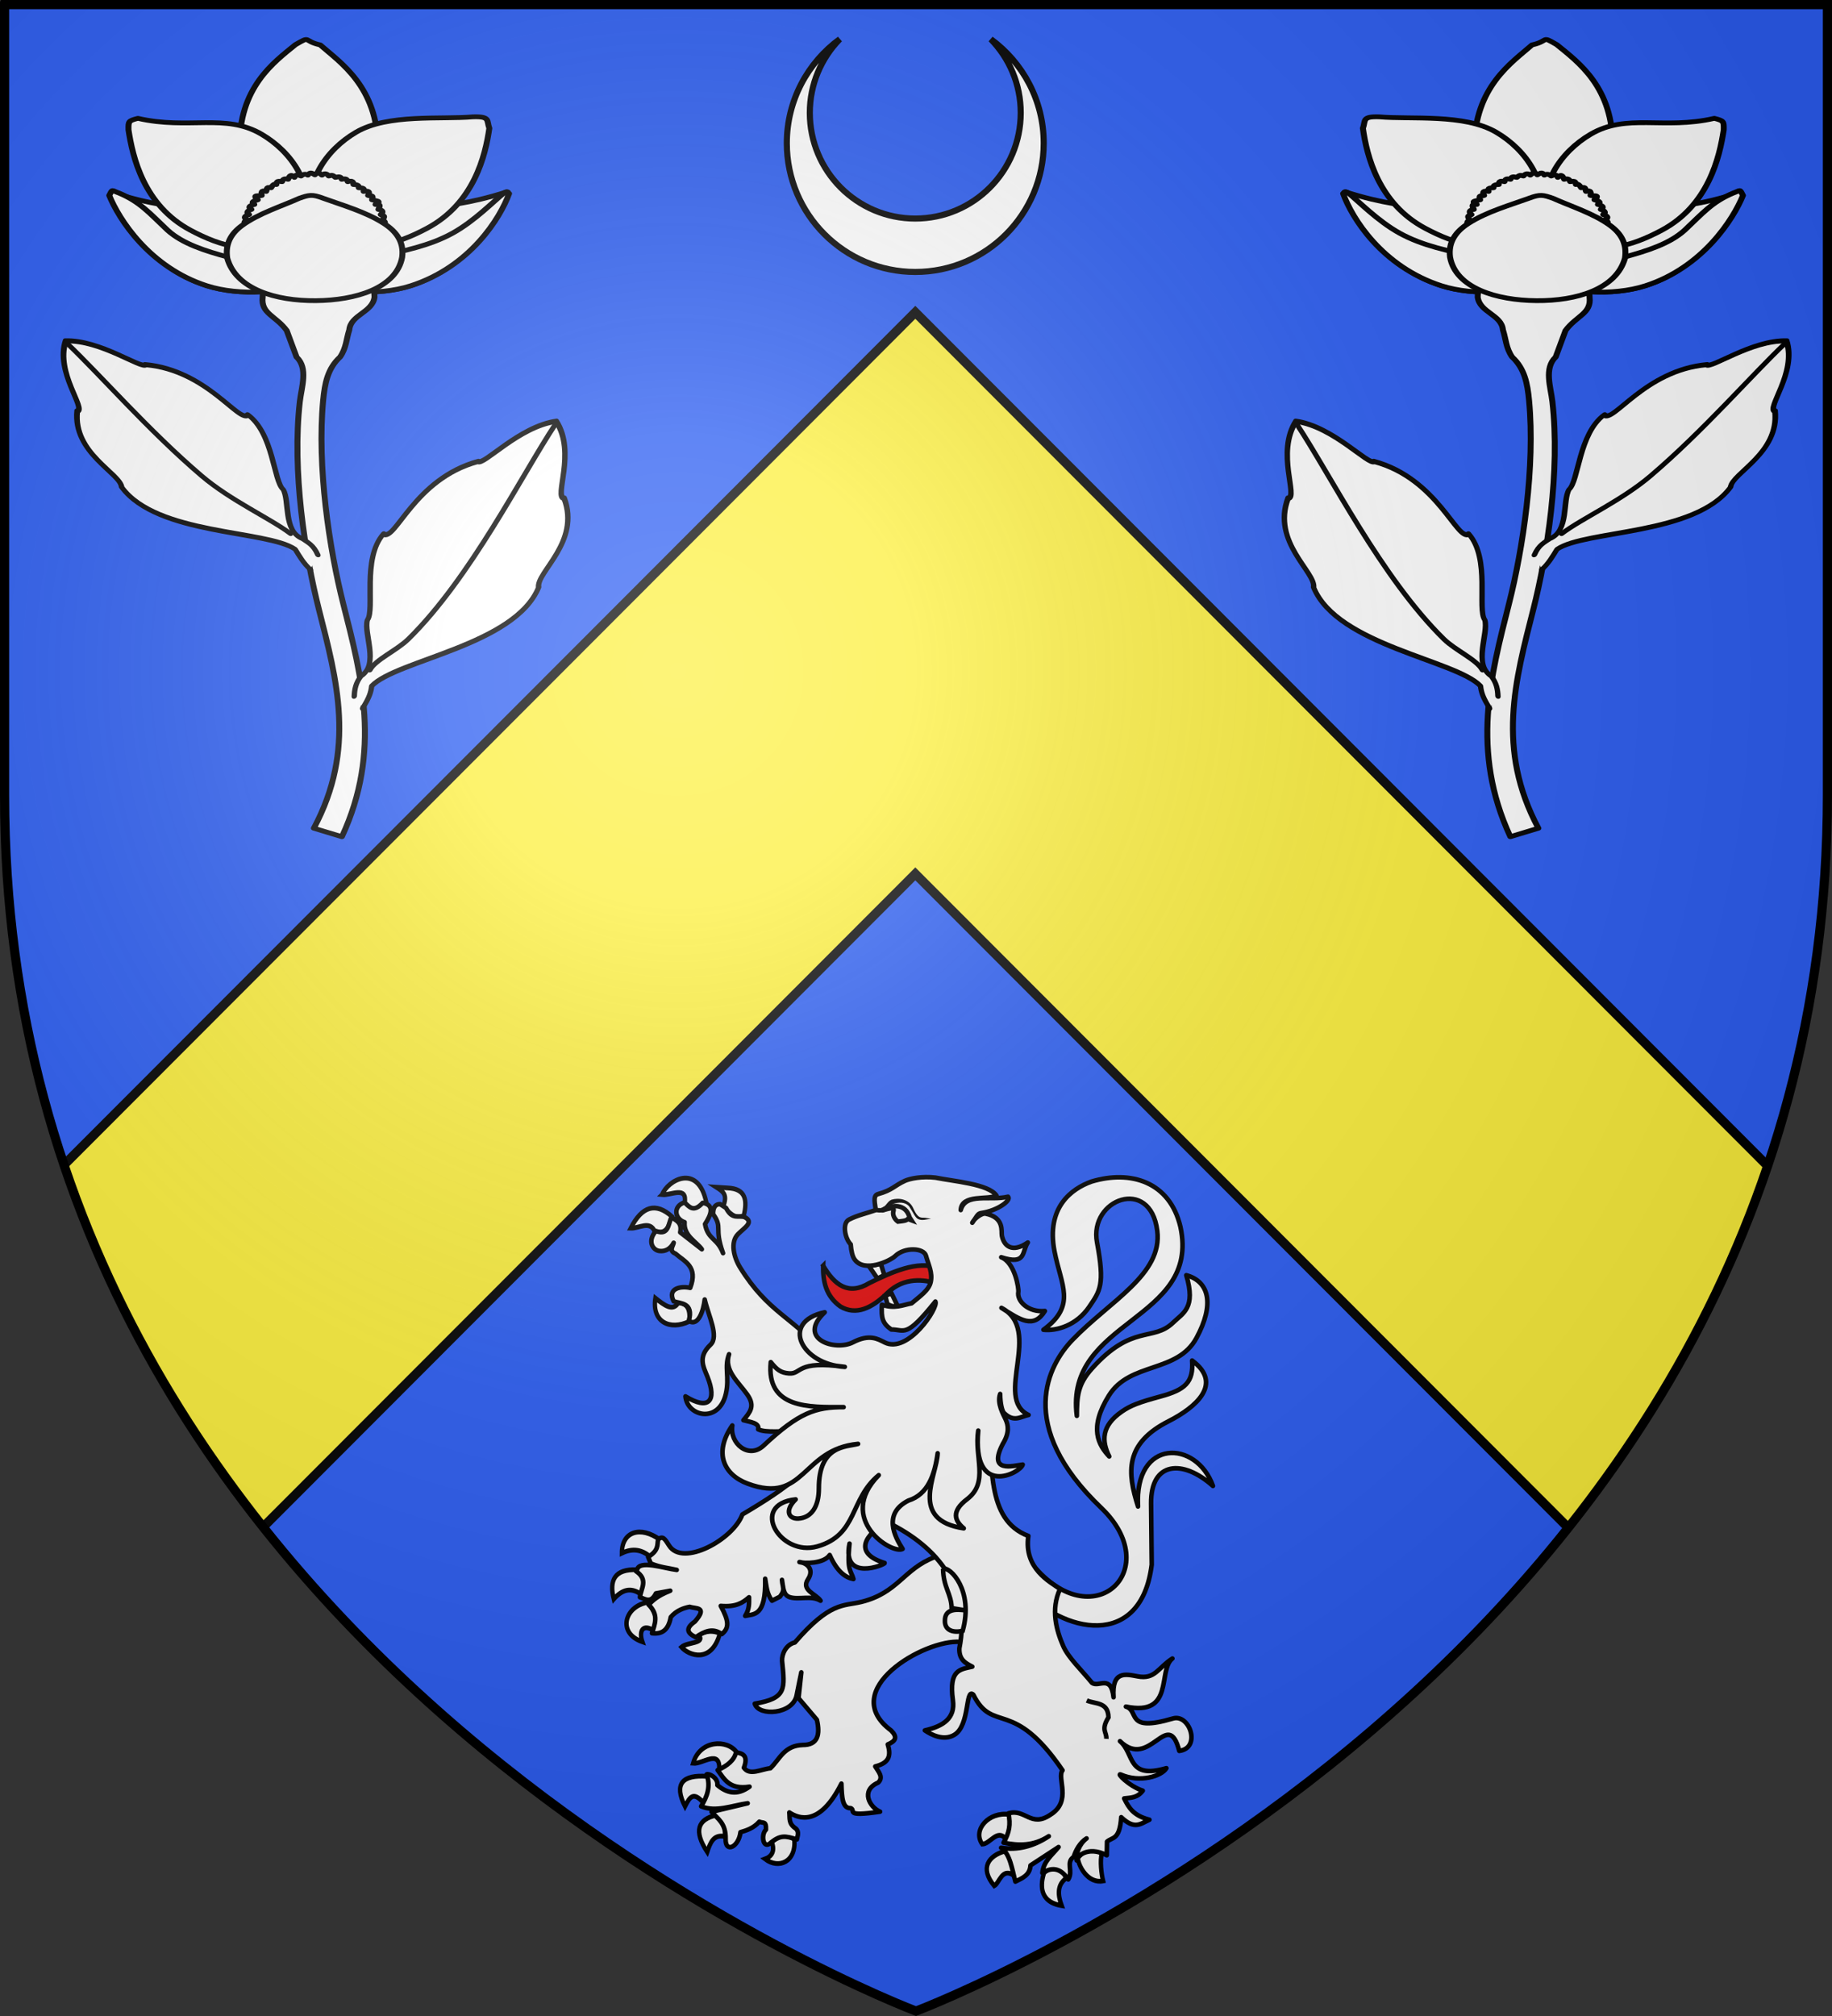 <?xml version="1.0" encoding="UTF-8" standalone="no"?>
<svg
   xmlns:dc="http://purl.org/dc/elements/1.1/"
   xmlns:cc="http://creativecommons.org/ns#"
   xmlns:rdf="http://www.w3.org/1999/02/22-rdf-syntax-ns#"
   xmlns:svg="http://www.w3.org/2000/svg"
   xmlns="http://www.w3.org/2000/svg"
   xmlns:xlink="http://www.w3.org/1999/xlink"
   id="svg2"
   version="1.0"
   width="600"
   height="660">
  <rect width="100%" height="100%" fill="#333333" stroke="none"/>
  <desc
     id="desc4">Flag of Canton of Valais (Wallis)</desc>
  <defs
     id="defs6">
    <linearGradient
       id="linearGradient2893">
      <stop
         id="stop2895"
         offset="0"
         style="stop-color:white;stop-opacity:0.314;" />
      <stop
         style="stop-color:white;stop-opacity:0.251;"
         offset="0.19"
         id="stop2897" />
      <stop
         id="stop2901"
         offset="0.6"
         style="stop-color:#6b6b6b;stop-opacity:0.125;" />
      <stop
         id="stop2899"
         offset="1"
         style="stop-color:black;stop-opacity:0.125;" />
    </linearGradient>
    <radialGradient
       r="300"
       fy="226.331"
       fx="221.445"
       cy="226.331"
       cx="221.445"
       gradientTransform="matrix(1.353,0,0,1.349,-77.629,-85.747)"
       gradientUnits="userSpaceOnUse"
       id="radialGradient3163"
       xlink:href="#linearGradient2893" />
    <g
       id="b">
      <path
         id="a"
         d="M0 0v1h.5L0 0z"
         transform="rotate(18 3.157 -.5)" />
      <use
         width="810"
         height="540"
         transform="scale(-1 1)"
         xlink:href="#a"
         id="use13" />
    </g>
    <g
       id="f">
      <path
         id="e"
         d="M0 0v1h.5L0 0z"
         transform="rotate(18 3.157 -.5)" />
      <use
         width="810"
         height="540"
         transform="scale(-1 1)"
         xlink:href="#e"
         id="use23" />
    </g>
    <clipPath
       id="clipPath2558"
       clipPathUnits="userSpaceOnUse">
      <path
         d="m 1520.575,271.165 c 0,0 -298.754,-112.395 -298.754,-398.038 0,-285.642 0,-258.724 0,-258.724 h 597.509 v 258.724 c 0,285.642 -298.754,398.038 -298.754,398.038 z"
         style="opacity:1;fill:none;fill-opacity:1;fill-rule:evenodd;stroke:#000000;stroke-width:3.001;stroke-linecap:butt;stroke-linejoin:miter;stroke-miterlimit:4;stroke-dasharray:none;stroke-opacity:1"
         id="path2560" />
    </clipPath>
  </defs>
  <g
     style="display:inline"
     id="layer3">
    <path
       d="m 300,658.5 c 0,0 298.5,-112.32 298.5,-397.772 0,-285.452 0,-258.552 0,-258.552 H 1.5 V 260.728 C 1.5,546.18 300,658.5 300,658.5 Z"
       style="fill:#2b5df2;fill-opacity:1;fill-rule:evenodd;stroke:none;stroke-width:1px;stroke-linecap:butt;stroke-linejoin:miter;stroke-opacity:1"
       id="path2855" />
    <g
       style="fill:#ffffff;stroke:#000000;stroke-width:3.325;stroke-miterlimit:4;stroke-dasharray:none;stroke-opacity:1"
       transform="matrix(0.601,0,0,0.602,178.809,-109.973)"
       id="g4019">
      <g
         transform="translate(-1.862,13.445)"
         id="g4023"
         style="display:inline;fill:#ffffff;stroke:#000000;stroke-width:3.325;stroke-miterlimit:4;stroke-dasharray:none;stroke-opacity:1">
        <g
           style="fill:#ffffff;stroke:#000000;stroke-width:3.325;stroke-miterlimit:4;stroke-dasharray:none;stroke-opacity:1"
           id="g2460"
           transform="translate(3.352)">
          <path
             id="path4372"
             d="m 240.917,190.532 c 17.471,12.732 28.844,33.337 28.844,56.594 0,38.64 -31.36,70 -70,70 -38.64,0 -70,-31.36 -70,-70 0,-23.257 11.373,-43.862 28.844,-56.594 -10.085,10.358 -16.312,24.475 -16.312,40.062 -1e-5,31.73 25.738,57.5 57.469,57.5 31.73,-1e-5 57.469,-25.77 57.469,-57.5 0,-15.587 -6.227,-29.705 -16.312,-40.062 z"
             style="display:inline;fill:#ffffff;fill-opacity:1;stroke:#000000;stroke-width:3.325;stroke-linejoin:miter;stroke-miterlimit:4;stroke-dasharray:none;stroke-dashoffset:0;stroke-opacity:1" />
        </g>
      </g>
    </g>
    <g
       style="fill:#ffffff;fill-opacity:1;stroke:#000000;stroke-width:3.193;stroke-linecap:round;stroke-linejoin:round;stroke-miterlimit:4;stroke-dasharray:none;stroke-opacity:1"
       transform="matrix(0.61,0,0,0.492,19.961,12.202)"
       id="g4321">
      <g
         style="fill:#ffffff;fill-opacity:1;stroke:#000000;stroke-width:3.193;stroke-linecap:round;stroke-linejoin:round;stroke-miterlimit:4;stroke-dasharray:none;stroke-opacity:1"
         id="g4325"
         transform="translate(40.06,51.735)">
        <g
           id="g4749"
           style="fill:#ffffff;fill-opacity:1;stroke:#000000;stroke-width:1.59;stroke-linecap:round;stroke-linejoin:round;stroke-miterlimit:4;stroke-dasharray:none;stroke-opacity:1"
           transform="matrix(2.008,0,0,2.008,41.504,-114.086)">
          <g
             style="fill:#ffffff;fill-opacity:1;stroke:#000000;stroke-width:1.59;stroke-linecap:round;stroke-linejoin:round;stroke-miterlimit:4;stroke-dasharray:none;stroke-opacity:1"
             transform="translate(-5.789,-62.862)"
             id="g3376">
            <path
               id="path2486"
               d="m 28.869,160.683 c -14.617,-6.256 -15.799,-19.201 -15.937,-30.132 -0.254,-20.035 9.226,-28.405 14.947,-34.193 4.359,-3.116 1.822,-1.221 6.61,0.088 5.386,5.869 15.357,13.872 15.455,34.105 0.051,10.382 -0.805,24.795 -15.937,30.132 -1.912,-1.106 -3.689,-1.029 -5.138,0 z"
               style="fill:#ffffff;fill-opacity:1;fill-rule:evenodd;stroke:#000000;stroke-width:1.59;stroke-linecap:round;stroke-linejoin:round;stroke-miterlimit:4;stroke-dasharray:none;stroke-opacity:1" />
          </g>
          <g
             transform="translate(-6.109,-62.862)"
             style="fill:#ffffff;fill-opacity:1;stroke:#000000;stroke-width:1.59;stroke-linecap:round;stroke-linejoin:round;stroke-miterlimit:4;stroke-dasharray:none;stroke-opacity:1"
             id="g3357">
            <g
               style="fill:#ffffff;fill-opacity:1;stroke:#000000;stroke-width:1.59;stroke-linecap:round;stroke-linejoin:round;stroke-miterlimit:4;stroke-dasharray:none;stroke-opacity:1"
               id="g3344"
               transform="translate(0,0.391)">
              <path
                 style="fill:#ffffff;fill-opacity:1;fill-rule:evenodd;stroke:#000000;stroke-width:1.59;stroke-linecap:round;stroke-linejoin:round;stroke-miterlimit:4;stroke-dasharray:none;stroke-opacity:1"
                 d="m 31.771,169.338 c -0.723,-3.944 4.618,-11.84 13.628,-15.918 11.426,-5.172 19.364,-0.821 39.28,-8.65 0.737,0.253 -0.009,0.237 0.242,0.554 -3.831,7.964 -9.945,24.207 -25.898,30.546 -8.721,3.465 -21.414,2.502 -24.965,-1.866 0.04,-2.192 -0.812,-3.774 -2.286,-4.666 z"
                 id="path2482" />
              <path
                 id="path3330"
                 d="m 34.636,174.026 c 6.96,-8.755 23.249,-7.119 35.597,-15.604 5.901,-4.055 10.962,-10.597 13.819,-13.409 1.062,-0.692 0.845,-0.043 1.265,0.299 -2.301,7.961 -10.334,24.215 -26.295,30.556 -8.721,3.465 -21.414,2.502 -24.965,-1.866 0.04,-2.192 2.054,0.915 0.579,0.023 z"
                 style="fill:#ffffff;fill-opacity:1;fill-rule:evenodd;stroke:#000000;stroke-width:1.59;stroke-linecap:round;stroke-linejoin:round;stroke-miterlimit:4;stroke-dasharray:none;stroke-opacity:1" />
            </g>
            <g
               style="fill:#ffffff;fill-opacity:1;stroke:#000000;stroke-width:1.59;stroke-linecap:round;stroke-linejoin:round;stroke-miterlimit:4;stroke-dasharray:none;stroke-opacity:1"
               id="g3349"
               transform="matrix(-1,0,0,1,63.512,0.391)">
              <path
                 id="path3351"
                 d="m 31.771,169.338 c -0.723,-3.944 4.618,-11.84 13.628,-15.918 11.494,-5.203 18.419,-0.391 38.577,-8.377 0.335,-0.133 -0.427,0.181 -0.084,0.041 -3.796,7.141 -7.746,23.982 -24.869,30.785 -8.721,3.465 -21.414,2.502 -24.965,-1.866 0.04,-2.192 -0.812,-3.774 -2.286,-4.666 z"
                 style="fill:#ffffff;fill-opacity:1;fill-rule:evenodd;stroke:#000000;stroke-width:1.59;stroke-linecap:round;stroke-linejoin:round;stroke-miterlimit:4;stroke-dasharray:none;stroke-opacity:1" />
              <path
                 style="fill:#ffffff;fill-opacity:1;fill-rule:evenodd;stroke:#000000;stroke-width:1.59;stroke-linecap:round;stroke-linejoin:round;stroke-miterlimit:4;stroke-dasharray:none;stroke-opacity:1"
                 d="m 34.636,174.026 c 11.014,-7.159 26.853,-7.583 34.876,-16.57 4.811,-5.614 7.313,-9.394 13.013,-12.322 2.033,-0.88 1.623,-1.521 2.581,0.799 -2.498,7.692 -10.668,23.81 -26.083,29.935 -8.721,3.465 -21.414,2.502 -24.965,-1.866 1.603,-3.495 2.054,0.915 0.579,0.023 z"
                 id="path3355" />
            </g>
          </g>
          <g
             style="fill:#ffffff;fill-opacity:1;stroke:#000000;stroke-width:1.59;stroke-linecap:round;stroke-linejoin:round;stroke-miterlimit:4;stroke-dasharray:none;stroke-opacity:1"
             transform="translate(-4.585,-60.862)"
             id="g3380">
            <g
               style="fill:#ffffff;fill-opacity:1;stroke:#000000;stroke-width:1.59;stroke-linecap:round;stroke-linejoin:round;stroke-miterlimit:4;stroke-dasharray:none;stroke-opacity:1"
               id="g3371">
              <g
                 style="fill:#ffffff;fill-opacity:1;stroke:#000000;stroke-width:1.59;stroke-linecap:round;stroke-linejoin:round;stroke-miterlimit:4;stroke-dasharray:none;stroke-opacity:1"
                 transform="matrix(-1,0,0,1,60.464,0.651)"
                 id="g3318">
                <path
                   id="path3320"
                   d="m 31.174,153.257 c -2.62,-13.014 3.662,-24.028 11.685,-29.868 9.69,-7.054 19.486,-1.381 33.067,-5.26 2.511,0.827 2.552,0.944 2.512,3.795 -1.103,8.983 -4.018,25.004 -16.618,33.31 -7.858,5.18 -17.403,9.18 -27.528,2.128 -0.377,-2.156 -1.509,-3.532 -3.118,-4.103 z"
                   style="fill:#ffffff;fill-opacity:1;fill-rule:evenodd;stroke:#000000;stroke-width:1.59;stroke-linecap:round;stroke-linejoin:round;stroke-miterlimit:4;stroke-dasharray:none;stroke-opacity:1" />
              </g>
            </g>
            <g
               style="fill:#ffffff;fill-opacity:1;stroke:#000000;stroke-width:1.59;stroke-linecap:round;stroke-linejoin:round;stroke-miterlimit:4;stroke-dasharray:none;stroke-opacity:1"
               id="g3367">
              <path
                 id="path3264"
                 d="m 31.174,153.257 c -2.62,-13.014 3.662,-24.028 11.685,-29.868 8.514,-6.198 22.658,-4.174 31.308,-5.104 4.677,-0.182 3.561,1.255 4.339,3.775 -1.048,9.094 -4.086,24.868 -16.685,33.174 -7.858,5.18 -17.403,9.18 -27.528,2.128 -0.377,-2.156 -1.509,-3.532 -3.118,-4.103 z"
                 style="fill:#ffffff;fill-opacity:1;fill-rule:evenodd;stroke:#000000;stroke-width:1.59;stroke-linecap:round;stroke-linejoin:round;stroke-miterlimit:4;stroke-dasharray:none;stroke-opacity:1" />
            </g>
          </g>
          <path
             id="path3391"
             d="m 28.25,102.938 c -8.252,0 -14.937,6.377 -14.938,14.25 -0.533,5.471 3.52,6.104 6.437,11.056 l 2.625,8.763 c 3.165,3.714 1.323,9.987 0.883,14.741 -2.13,23.019 1.37,50.697 5.079,68.815 4.817,23.53 9.996,46.308 -1.337,72.594 l 7.5,2.812 c 10.654,-28.403 5.235,-53.371 0.392,-77.031 -3.804,-18.581 -7.062,-45.673 -5.404,-67.508 0.432,-5.695 1.211,-10.635 4.523,-14.422 1.68,-2.996 1.67,-5.992 2.468,-8.989 0.386,-5.089 6.178,-5.727 6.741,-10.831 10e-7,-7.873 -6.717,-14.25 -14.969,-14.25 z"
             style="fill:#ffffff;fill-opacity:1;stroke:#000000;stroke-width:1.59;stroke-linecap:round;stroke-linejoin:round;stroke-miterlimit:4;stroke-dasharray:none;stroke-opacity:1" />
          <path
             id="path3397"
             d="m 45.716,95.397 c 0,10.353 -8.419,11.479 -18.593,11.479 -10.174,0 -18.27,-1.127 -18.27,-11.479 -0.97,-0.526 -0.717,-1.193 0.095,-1.917 -0.282,-0.63 -1.108,-1.251 0.279,-1.862 -0.845,-0.61 -1.113,-1.21 0.454,-1.797 -0.723,-0.587 -0.649,-1.162 0.62,-1.723 -0.742,-0.561 -0.889,-1.108 0.776,-1.639 -1.119,-0.999 0.171,-1.188 0.924,-1.546 -1.725,-1.87 0.428,-1.152 1.061,-1.444 -0.274,-1.632 0.355,-1.659 1.19,-1.332 0.298,-0.523 -0.181,-1.691 1.309,-1.211 0.455,-0.959 0.929,-1.456 1.419,-1.08 0.037,-1.696 1.214,-0.85 1.52,-0.94 0.262,-1.069 0.893,-1.052 1.611,-0.79 0.282,-0.64 0.556,-2.128 1.693,-0.631 0.193,-0.644 0.49,-1.149 1.766,-0.462 0.6,-0.634 1.21,-0.788 1.829,-0.284 0.619,-1.281 1.248,-0.519 1.884,-0.097 0.781,-1.158 1.328,-0.478 1.884,0.097 0.619,-0.656 1.23,-0.629 1.829,0.284 0.533,-0.008 0.676,-0.746 1.766,0.462 0.687,-0.149 1.443,-0.51 1.693,0.631 0.586,-0.009 1.252,-0.638 1.611,0.79 0.855,-0.294 1.55,-0.308 1.52,0.94 0.766,0.061 1.529,0.133 1.419,1.08 0.688,0.103 1.672,-0.149 1.309,1.211 1.369,-0.323 1.763,0.138 1.19,1.332 0.442,0.357 1.619,-0.477 1.061,1.444 0.897,0.351 2.876,0.368 0.924,1.546 1.621,-0.212 1.067,0.788 0.776,1.639 1.178,0.246 1.436,0.804 0.62,1.723 0.318,0.449 1.539,-0.021 0.454,1.797 0.481,0.372 1.102,0.641 0.279,1.862 1.067,0.63 0.805,1.27 0.095,1.917 z"
             style="fill:#ffffff;fill-opacity:1;stroke:#000000;stroke-width:1.59;stroke-linecap:round;stroke-linejoin:round;stroke-miterlimit:4;stroke-dasharray:none;stroke-opacity:1" />
          <path
             id="path2479"
             d="M 3.851,104.283 C 3.226,99.356 4.978,95.993 7.765,93.457 c 4.407,-4.009 10.675,-6.438 15.284,-9.017 2.644,-1.163 3.494,-1.424 6.327,-0.095 4.958,2.243 11.486,4.514 16.4,8.443 3.248,2.596 5.382,6.07 4.839,11.132 -1.502,10.228 -12.437,14.309 -23.091,14.416 -10.823,0.11 -21.372,-3.913 -23.672,-14.054 z"
             style="fill:#ffffff;fill-opacity:1;fill-rule:evenodd;stroke:#000000;stroke-width:1.59;stroke-linecap:round;stroke-linejoin:round;stroke-miterlimit:4;stroke-dasharray:none;stroke-opacity:1" />
          <g
             transform="matrix(0.891,0,0,0.825,-18.297,35.728)"
             id="g4731"
             style="fill:#ffffff;fill-opacity:1;stroke:#000000;stroke-width:1.854;stroke-linecap:round;stroke-linejoin:round;stroke-miterlimit:4;stroke-dasharray:none;stroke-opacity:1">
            <g
               id="g4741"
               style="fill:#ffffff;fill-opacity:1;stroke:#000000;stroke-width:2.251;stroke-linecap:round;stroke-linejoin:round;stroke-miterlimit:4;stroke-dasharray:none;stroke-opacity:1"
               transform="matrix(0.757,0.139,0.048,0.906,97.681,32.278)">
              <path
                 id="path4743"
                 d="m -76.306,205.774 c -2.457,-2.175 -4.034,-5.347 -5.488,-8.112 -10.868,-6.936 -54.934,2.253 -67.728,-17.192 -0.163,-6.136 -18.543,-12.205 -15.63,-31.259 3.768,-1.723 -7.725,-16.044 -2.605,-30.738 13.88,-2.658 29.627,8.116 31.259,5.731 24.539,-1.318 35.938,20.816 39.595,16.151 9.715,6.863 8.383,28.277 11.983,31.259 2.394,4.794 -1.246,18.597 6.252,20.839 2.081,1.377 4.314,2.123 5.731,6.252"
                 style="fill:#ffffff;fill-opacity:1;fill-rule:evenodd;stroke:#000000;stroke-width:2.251;stroke-linecap:round;stroke-linejoin:round;stroke-miterlimit:4;stroke-dasharray:none;stroke-opacity:1" />
              <path
                 style="fill:#ffffff;fill-opacity:1;fill-rule:evenodd;stroke:#000000;stroke-width:2.251;stroke-linecap:round;stroke-linejoin:round;stroke-miterlimit:4;stroke-dasharray:none;stroke-opacity:1"
                 d="m -83.357,190.889 c -7.564,-5.522 -22.869,-11.036 -33.808,-20.339 -19.924,-16.943 -37.996,-39.313 -50.07,-51.036"
                 id="path4747" />
            </g>
            <g
               transform="matrix(-0.776,0.337,0.143,0.977,-23.54,89.36)"
               style="fill:#ffffff;fill-opacity:1;stroke:#000000;stroke-width:2.065;stroke-linecap:round;stroke-linejoin:round;stroke-miterlimit:4;stroke-dasharray:none;stroke-opacity:1"
               id="g4735">
              <path
                 id="path4727"
                 d="m -76.926,205.077 c -3.317,-3.354 -4.186,-5.228 -4.869,-7.415 -10.868,-6.936 -54.934,2.253 -67.728,-17.192 -0.163,-6.136 -18.543,-12.205 -15.63,-31.259 3.768,-1.723 -7.725,-16.044 -2.605,-30.738 13.88,-2.658 29.627,8.116 31.259,5.731 24.539,-1.318 35.938,20.816 39.595,16.151 9.715,6.863 8.383,28.277 11.983,31.259 2.394,4.794 -1.246,18.597 6.252,20.839 2.432,1.931 3.37,4.377 3.93,6.954"
                 style="fill:#ffffff;fill-opacity:1;fill-rule:evenodd;stroke:#000000;stroke-width:2.065;stroke-linecap:round;stroke-linejoin:round;stroke-miterlimit:4;stroke-dasharray:none;stroke-opacity:1" />
              <path
                 id="path4729"
                 d="m -82.36,191.191 c -2.725,-3.259 -11.091,-4.128 -16.116,-7.074 -26.994,-15.825 -52.991,-49.293 -68.759,-64.603"
                 style="fill:#ffffff;fill-opacity:1;fill-rule:evenodd;stroke:#000000;stroke-width:2.065;stroke-linecap:round;stroke-linejoin:round;stroke-miterlimit:4;stroke-dasharray:none;stroke-opacity:1" />
            </g>
          </g>
        </g>
      </g>
    </g>
    <use
       style="fill:#ffffff;fill-opacity:1;stroke:#000000;stroke-opacity:1"
       height="660"
       width="600"
       transform="matrix(-1,0,0,1,606.622,-3.7660724e-7)"
       id="use4378"
       xlink:href="#g4321"
       y="0"
       x="0" />
    <g
       style="fill:#ffffff;stroke:#000000;stroke-width:3.224;stroke-miterlimit:4;stroke-dasharray:none;stroke-opacity:1"
       transform="matrix(0.465,0,0,0.465,-80.305,363.2)"
       id="g1097">
      <g
         transform="translate(515.477,9.205)"
         id="g71"
         style="fill:#ffffff;stroke:#000000;stroke-width:3.224;stroke-miterlimit:4;stroke-dasharray:none;stroke-opacity:1">
        <path
           d="m 386.58,313.783 c 42.369,47.837 90.778,0.128 46.293,-42.429 -60.99,-58.347 -36.898,-100.977 -20.434,-118.147 26.453,-27.586 63.76,-46.112 59.864,-76.989 -4.845,-38.394 -48.126,-22.286 -42.417,8.214 5.618,30.017 2.113,34.093 -5.475,45.314 -8.986,13.288 -23.234,17.198 -32.258,16.19 23.467,-17.259 12.38,-31.161 7.747,-55.329 -5.918,-30.875 11.978,-43.953 26.125,-49.022 27.404,-8.246 55.123,-0.015 62.618,31.95 14.317,66.571 -81.786,64.993 -72.976,133.018 0.062,-13.874 0.639,-22.171 10.613,-33.29 28.451,-31.717 43.076,-18.643 57.228,-32.4 6.92,-6.726 16.159,-10.209 9.241,-33.331 16.164,4.322 19.99,20.553 7.172,44.19 -13.477,24.851 -46.829,16.768 -61.623,40.426 -14.498,23.184 -7.299,35.013 0.178,42.99 -5.366,-10.763 -5.681,-21.557 8.912,-31.622 6.125,-4.224 11.834,-6.438 27.175,-10.608 17.284,-4.698 23.386,-9.861 22.297,-25.313 22.065,16.326 2.684,32.961 -16.565,42.725 -31.087,15.768 -29.147,36.063 -21.539,60.034 -2.722,-48.064 41.119,-47.132 52.761,-14.455 -21.333,-18.998 -43.865,-17.27 -43.56,12.35 l 0.444,43.094 c -7.361,59.843 -62.516,48.917 -91.789,15.836"
           id="path35"
           style="fill:#ffffff;stroke:#000000;stroke-width:3.224;stroke-linejoin:round;stroke-miterlimit:4;stroke-dasharray:none;stroke-opacity:1" />
        <path
           d="m 236.993,100.803 c -0.199,11.144 1.896,21.468 12.259,28.835 10.864,6.299 21.942,1.318 33.091,-9.703 11.784,-11.336 25.96,-9.347 34.911,-6.537 1.474,-5.242 -0.335,-7.372 0.067,-10.882 -13.38,-5.784 -32.862,3.193 -47.693,10.479 -14.848,9.024 -24.58,1.463 -32.635,-12.192 z"
           id="path37"
           style="fill:#e20909;stroke:#000000;stroke-width:3.224;stroke-miterlimit:4;stroke-dasharray:none;stroke-opacity:1" />
        <g
           id="g41"
           style="fill:#ffffff;stroke:#000000;stroke-width:3.224;stroke-miterlimit:4;stroke-dasharray:none;stroke-opacity:1">
          <path
             style="fill:#ffffff;stroke:#000000;stroke-width:3.174;stroke-miterlimit:4;stroke-dasharray:none;stroke-opacity:1"
             d="m 862.664,472.577 c -7.189,-9.211 -27.083,-8.293 -31.832,7.086 6.816,0.679 19.456,-9.608 19.006,3.82 8.305,-0.468 10.708,-4.693 12.826,-10.906 z m -24.211,33.41 c -7.479,-8.031 -10.061,-3.885 -13.504,2.243 -8.187,-14.961 -2.041,-21.174 16.371,-19.903 2.196,4.713 1.024,12.246 -2.866,17.66 z m 9.005,8.097 c -13.091,2.806 -16.482,10.313 -6.395,24.352 2.187,-5.864 4.357,-11.75 12.534,-10.303 1.483,-4.79 -0.707,-9.68 -6.139,-14.049 z m 40.415,17.796 c 2.561,5.973 -0.09,9.656 -4.86,11.239 9.902,6.854 22.754,1.965 21.231,-13.112 -7.109,-4.021 -11.075,-2.607 -16.371,1.873 z"
             transform="matrix(0.971,0,0,1.062,-661.34,-58.239)"
             id="path39" />
        </g>
        <path
           d="m 315.419,306.048 c -21.877,8.405 -25.737,25.267 -51.771,31.539 -12.595,3.034 -21.761,-0.202 -46.594,28.515 -6.256,1.476 -9.233,8.195 -9.004,12.917 1.983,19.86 3.315,26.379 -19.222,30.177 2.746,9.163 27.102,7.553 29.513,-6.056 0.377,-2.127 3.268,-16.022 3.268,-16.022 l -1.973,18.182 12.951,15.239 c 2.355,10.512 0.694,17.756 -9.923,17.714 -13.286,0.431 -16.217,10.079 -22.866,16.418 -6.383,0.543 -14.494,5.494 -18.623,-0.366 3.424,-9.072 -1.399,-10.125 -5.537,-10.867 -1.233,5.499 -6.024,9.471 -12.943,12.529 4.722,6.418 8.308,13.88 22.434,11.665 -8.686,6.403 -16.041,4.501 -22.627,-1.077 0.626,-5.361 -6.34,-8.522 -7.573,-7.564 2.984,8.441 0.406,15.644 -3.883,22.466 10.3,4.324 21.751,-0.578 32.788,-2.16 l -25.454,6.049 c 4.372,4.916 10.142,7.965 9.923,19.01 -0.349,10.403 9.244,5.786 10.466,-4.694 3.849,-1.125 9.169,-2.682 13.262,-7.403 2.617,1.318 4.965,-0.799 4.674,5.617 -3.613,3.456 -2.12,13.416 2.669,9.827 7.298,-6.304 10.979,-5.525 19.087,-2.914 0.418,-2.304 1.895,-5.421 -0.799,-7.726 -5.255,-3.515 -4.025,-6.97 -4.49,-11.284 6.615,4.402 21.469,10.086 36.671,-20.306 0.291,9.614 0.706,17.599 6.524,17.251 4.068,1.593 -5.126,6.299 20.71,2.496 -7.235,-2.961 -14.092,-14.906 -1.356,-20.45 4,-3.798 0.231,-7.596 -2.037,-11.394 8.65,-2.234 11.666,-6.349 8.812,-15.495 5.693,-2.381 6.993,-5.144 2.341,-9.827 -38.153,-28.308 23.166,-64.233 48.703,-62.382 l 21.571,-13.825 -13.806,-47.092 z"
           id="path43"
           style="fill:#ffffff;stroke:#000000;stroke-width:3.224;stroke-linejoin:round;stroke-miterlimit:4;stroke-dasharray:none;stroke-opacity:1" />
        <g
           id="g47"
           style="fill:#ffffff;stroke:#000000;stroke-width:3.224;stroke-miterlimit:4;stroke-dasharray:none;stroke-opacity:1">
          <path
             style="fill:#ffffff;stroke:#000000;stroke-width:3.174;stroke-miterlimit:4;stroke-dasharray:none;stroke-opacity:1"
             d="m 799.626,342.685 c -5.852,-4.625 -12.566,-5.83 -20.463,-2.342 -0.057,-14.538 13.622,-18.222 27.625,-8.898 -1.412,4.639 -3.066,9.057 -7.162,11.239 z m -26.346,28.098 c -3.418,-12.474 0.548,-20.053 16.882,-19.435 2.937,3.871 7.292,6.562 3.069,16.391 -7.789,-5.239 -14.203,-2.924 -19.952,3.044 z m 24.812,2.107 c 4.945,6.322 8.192,12.644 4.349,18.966 -8.001,-5.031 -11.16,0.056 -8.441,7.259 -18.46,-5.811 -12.894,-23.613 4.093,-26.225 z m 36.834,21.776 c 5.494,-3.164 10.533,-2.989 15.347,-1.171 -5.979,20.376 -22.706,14.735 -27.881,9.132 4.344,-3.472 17.501,-2.216 12.534,-7.961 z"
             transform="matrix(0.971,0,0,1.062,-661.34,-58.239)"
             id="path45" />
        </g>
        <g
           id="g51"
           style="fill:#ffffff;stroke:#000000;stroke-width:3.224;stroke-miterlimit:4;stroke-dasharray:none;stroke-opacity:1">
          <path
             style="fill:#ffffff;stroke:#000000;stroke-width:3.174;stroke-miterlimit:4;stroke-dasharray:none;stroke-opacity:1"
             d="m 828.018,186.74 c -13.821,6.043 -27.245,0.561 -24.556,-15.454 6.568,4.735 12.686,9.137 16.626,3.044 5.688,0.234 9.047,3.454 7.929,12.41 z m -25.067,-59.709 c -3.538,-7.427 -11.438,-1.875 -17.394,-2.107 8.263,-14.803 18.254,-17.275 29.928,-7.727 -2.034,6.026 -3.863,12.314 -12.534,9.834 z m 5.372,-24.352 c 6.403,0.636 18.509,-6.186 16.371,5.62 4.844,5.576 10.078,4.721 15.603,-0.937 -6.061,-25.406 -27.664,-14.525 -31.974,-4.683 z m 44.252,7.961 c 3.55,-8.068 -0.098,-10.078 -4.86,-12.878 l 7.93,0.468 c 13.867,0.447 14.36,8.546 12.022,18.264 -7.023,3.064 -10.621,-2.492 -15.092,-5.854 z"
             transform="matrix(0.971,0,0,1.062,-661.34,-58.239)"
             id="path49" />
        </g>
        <g
           id="g55"
           style="fill:#ffffff;stroke:#000000;stroke-width:3.224;stroke-miterlimit:4;stroke-dasharray:none;stroke-opacity:1">
          <path
             style="fill:#ffffff;stroke:#000000;stroke-width:3.174;stroke-miterlimit:4;stroke-dasharray:none;stroke-opacity:1"
             d="m 1060.277,513.615 c 3.647,6.117 0.999,11.122 -2.814,15.922 -6.093,-6.431 -11.189,3.576 -16.882,3.746 -7.365,-9.437 4.844,-21.822 19.696,-19.669 z m 3.325,40.508 c 0.897,-4.801 1.242,-9.466 -6.906,-16.156 -11.329,3.055 -18.268,10.955 -7.418,22.947 3.764,-1.828 5.655,-12.549 14.324,-6.79 z m 21.742,-1.873 c 7.949,-6.469 14.594,-1.902 15.859,3.746 -5.95,4.148 -6.171,10.254 -3.069,18.03 -17.189,-2.61 -15.062,-14.877 -12.79,-21.776 z m 41.95,-13.112 c -1.437,5.246 -0.348,13.895 0.941,18.517 -11.056,1.957 -17.877,-9.844 -18.335,-15.239 4.608,-5.117 8.694,-6.9 17.394,-3.278 z"
             transform="matrix(0.971,0,0,1.062,-661.34,-58.239)"
             id="path53" />
        </g>
        <path
           d="m 139.361,56.27 c -8.187,2.541 -7.158,11.524 0.043,13.929 -0.834,9.593 8.557,13.883 12.142,19.051 L 136.306,77.35 c 1.457,-7.059 -2.955,-8.251 -6.111,-10.691 -2.493,4.689 -1.771,13.276 -10.978,9.747 -6.135,6.782 -2.533,13.407 2.414,14.053 4.283,0.559 7.937,-1.644 10.072,-5.78 -0.543,2.682 -3.451,5.699 1.245,7.631 6.536,5.733 16.17,9.145 10.374,24.14 -6.125,-1.431 -16.369,0.057 -11.619,9.444 4.782,1.746 14.182,0.687 10.676,13.751 6.729,4.473 10.393,-7.658 11.18,-15.008 2.639,11.526 10.247,25.967 4.098,31.819 -9.139,8.696 -5,15.45 -2.15,22.629 6.784,17.088 0.838,23.807 -15.5,13.738 1.275,14.251 23.501,19.231 28.425,-1.622 2.8,-11.859 -1.249,-19.071 2.287,-28.045 -3.827,11.254 6.517,19.442 12.854,28.433 5.898,8.37 1.563,12.658 -2.754,18.02 5.073,1.329 11.495,1.991 10.374,6.422 5.701,2.759 17.696,0.77 23.461,1.792 l 4.576,31.158 c -9.048,8.503 -24.126,18.13 -39.137,26.965 -6.421,17.649 -41.926,37.09 -51.554,21.999 -3.05,-4.782 -4.508,-7.329 -7.814,-4.318 -0.737,3.895 0.608,7.578 -7.017,12.24 l 1.849,4.571 c 6.776,2.878 12.241,3.137 18.296,4.571 -8.832,-1.048 -26.597,-7.294 -27.925,-0.016 l -0.745,0.923 c 9.021,6.11 3.368,12.25 2.754,18.36 3.762,1.111 7.517,4.587 11.279,-2.758 l 10.072,-1.851 c -9.579,3.821 -11.939,6.744 -15.278,9.784 7.5,7.279 4.339,13.678 2.452,20.173 6.606,0.688 11.391,-1.66 13.199,-11.382 3.966,-4.758 9.393,-6.52 13.359,-7.242 4.112,1.51 12.957,-0.353 3.659,10.351 -7.238,5.063 -5.114,8.4 0.604,11.031 6.101,-4.266 12.195,-6.772 18.296,-2.153 5.398,-4.346 5.075,-9.233 -0.726,-19.871 10.732,0.932 15.551,-2.241 19.927,-6.082 -0.009,4.152 0.424,8.173 -2.716,13.109 6.091,-1.403 14.684,0.686 14.081,-26.172 0.936,5.16 0.997,10.321 4.819,15.481 l 5.564,-2.831 c 4.054,-5.193 1.737,-6.633 1.452,-11.827 0.886,4.819 0.662,10.659 5.508,12.178 6.532,2.048 15.051,-1.534 21.653,2.48 -3.105,-4.783 -13.889,-7.383 -8.864,-15.01 4.711,-7.15 -0.847,-11.725 -5.993,-12.2 3.539,1.145 17.238,1.165 21.298,-4.962 5.389,12.07 11.332,15.907 16.721,16.91 -1.514,-5.969 -4.75,-5.157 -2.753,-24.95 -5.577,27.266 25.035,14.926 24.746,13.655 -22.778,-7.048 -13.429,-20.385 1.585,-28.824 36.758,17.739 59.254,47.069 51.04,88.89 -0.338,8.065 4.378,10.475 9.091,12.92 -8.394,2.009 -16.658,1.899 -13.656,23.573 1.765,12.741 -6.726,18.343 -19.73,21.307 4.527,3.084 13.226,7.574 20.683,3.177 11.298,-6.661 7.646,-33.639 13.457,-28.299 13.919,27.815 27.793,1.727 62.82,53.228 -4.242,5.346 6.898,21.67 -8.46,31.204 -13.776,9.482 -17.793,-4.45 -29.613,-0.907 1.571,7.863 0.699,13.376 -3.471,20.664 10.631,2.187 21.246,2.388 31.877,-4.571 -10.441,7.087 -22.271,10.108 -33.612,8.16 6.316,3.891 7.862,15.76 10.072,23.8 4.866,-2.478 10.213,-4.484 10.638,-11.409 l 19.767,-12.92 c -4.488,5.589 -10.617,10.002 -11.393,18.247 7.899,-5.07 13.626,-2.308 18.221,4.533 3.668,-5.716 -1.896,-12.141 3.811,-15.814 1.38,-4.505 4.411,-10.195 9.091,-13.048 -5.376,4.055 -7.633,11.115 -6.917,15.523 -0.621,-2.127 7.225,-10.817 21.149,-3.67 l 0.177,-9.586 c 3.834,-3.331 8.905,-0.958 9.997,-17.189 9.492,9.046 13.515,4.664 19.843,1.776 -11.074,-2.874 -14.436,-8.174 -17.763,-14.998 4.918,-0.577 9.282,-0.391 13.081,-5.453 -9.542,-3.054 -19.271,-13.055 -15.274,-11.283 13.131,5.823 28.619,1.092 31.914,-4.571 -27.992,8.124 -22.201,-10.241 -32.669,-19.002 21.165,20.693 33.645,-24.195 41.76,6.838 15.641,-1.981 7.29,-26.273 -4.414,-22.818 -34.046,10.052 -23.366,-5.417 -33.178,-8.349 34.612,7.094 22.131,-25.658 32.745,-33.862 -10.168,6.484 -12.161,14.914 -24.465,12.556 -8.337,-1.522 -18.299,-4.299 -16.976,14.733 -1.811,-16.45 -10.351,-6.692 -15.203,-10.162 -7.401,-9.058 -16.635,-17.707 -20.206,-25.816 -4.929,-11.196 -8.952,-25.996 -2.289,-40.277 -7.031,-4.966 -25.643,-14.382 -22.322,-37.342 -30.542,-11.435 -24.603,-51.463 -28.352,-84.395 l -117.564,-45.824 c -19.886,-23.782 -37.38,-26.985 -57.076,-58.745 -4.506,-7.267 -7.08,-17.873 -1.503,-23.522 4.587,-4.646 11.515,-8.386 4.747,-11.95 -4.376,-1.578 -8.752,2.22 -13.128,-6.422 l -4.263,-2.758 c -3.19,-0.005 -4.967,2.145 -4.904,7.027 7.025,9.835 0.465,9.224 7.017,27.502 -4.153,-10.958 -10.613,-9.289 -12.689,-20.475 4.099,-6.311 7.147,-13.445 -1.646,-14.96 -6.48,7.088 -9.446,2.823 -12.788,-0.302 z"
           id="path57"
           style="fill:#ffffff;stroke:#000000;stroke-width:3.224;stroke-linejoin:round;stroke-miterlimit:4;stroke-dasharray:none;stroke-opacity:1" />
        <path
           style="fill:#ffffff;stroke:#000000;stroke-width:3.224;stroke-miterlimit:4;stroke-dasharray:none;stroke-opacity:1"
           d="m 321.459,314.198 c 0.146,13.101 5.754,17.376 6.04,27.71 l 10.942,1.787 c -8.983,-1.53 -15.618,-0.733 -15.688,6.854 -0.342,7.172 6.043,8.936 12.511,7.345 7.893,-28.497 -8.911,-45.369 -13.806,-43.695 z"
           id="path59" />
        <path
           d="m 422.629,406.93 c 5.998,2.66 15.074,0.837 15.316,11.881 -5.54,9.075 -1.143,10.19 -1.51,15.121"
           id="path61"
           style="opacity:0.98;fill:#ffffff;stroke:#000000;stroke-width:3.224;stroke-miterlimit:4;stroke-dasharray:none;stroke-opacity:1" />
        <path
           style="fill:#ffffff;stroke:#000000;stroke-width:3.224;stroke-miterlimit:4;stroke-dasharray:none;stroke-opacity:1"
           d="m 289.701,129.712 -4.561,-9.418 -4.443,1.68 1.607,6.003 c 4.157,1.965 3.879,1.167 7.397,1.735 z m -20.443,-28.593 8.356,-1.663 2.456,7.991 -4.837,2.426 z"
           id="path63" />
        <path
           d="m 309.36,93.7 c -1.491,-5.339 -14.823,-6.259 -21.671,0.357 -3.438,3.322 -21.675,12.086 -28.579,2.33 -1.444,-2.041 -2.349,-5.623 -2.726,-10.615 -3.904,-3.774 -6.329,-14.813 -1.121,-17.454 6.177,-3.132 12.458,-4.403 18.687,-6.605 -0.05,-3.777 -2.425,-10.168 1.627,-11.283 10.237,-2.817 11.567,-5.985 18.983,-9.357 3.515,-1.598 12.203,-3.371 21.566,-2.231 12.57,2.579 37.501,4.429 42.913,12.601 -5.942,3.317 -24.603,-1.209 -25.152,10.208 3.417,-12.548 20.698,-6.303 33.329,-9.399 2.524,2.535 -7.402,9.777 -18.448,11.415 -2.989,0.443 -2.771,1.26 -6.752,6.921 1.782,-3.517 7.023,-6.875 9.254,-6.437 13.487,2.649 11.032,12.596 11.587,15.49 1.377,7.175 7.136,12.533 18.28,4.865 -4.368,6.486 -0.881,16.206 -18.736,10.365 9.79,3.827 12.449,22.27 12.069,24.369 -1.188,6.566 7.063,14.609 18.687,13.484 -7.957,12.832 -17.407,6.219 -30.597,-2.2 29.593,15.412 -5.71,63.601 19.105,75.39 -5.634,1.178 -10.26,5.477 -17.332,-1.406 -1.28,-1.246 -2.641,-6.641 -2.679,-13.378 -2.38,6.504 2.235,14.463 3.726,17.627 2.141,4.54 2.876,9.743 -1.852,17.521 -10.812,20.851 7.247,15.376 14.015,14.585 -1.439,5.763 -35.718,24.06 -31.327,-23.942 -2.866,18.895 7.69,36.25 -7.689,48.159 -11.74,8.846 -8.745,15.405 -2.512,20.651 -38.761,-5.771 -18.925,-37.118 -18.373,-52.849 -2.086,15.045 -6.75,28.967 -20.61,33.298 -18.118,9.193 -9.737,25.337 -4.078,34.048 -7.435,4.172 -47.093,-21.065 -16.807,-51.935 -20.675,16.98 -14.608,42.083 -43.329,50.197 -26.172,7.394 -48.12,-29.627 -15.204,-33.135 -8.046,8.015 -4.814,13.88 1.924,13.484 9.105,-0.534 14.439,-8.295 14.416,-21.137 -0.054,-30.708 19.272,-29.177 27.629,-31.425 -39.83,3.752 -37.372,42.983 -77.711,28.009 -17.008,-6.313 -24.154,-21.782 -10.874,-40.979 -1.992,12.728 11.582,23.974 22.077,14.158 24.818,-23.213 36.698,-27.147 56.34,-27.056 -24.598,0.113 -54.623,1.015 -51.316,-31.682 4.438,5.494 7.034,7.467 12.803,7.922 9.229,0.727 4.789,-9.452 39.338,-4.585 -30.511,-1.67 -45.9,-31.647 -14.152,-38.439 -19.938,18.833 7.393,27.616 19.906,21.137 11.552,-5.981 17.407,-2.399 22.314,0.082 16.439,8.314 38.118,-24.522 35.73,-28.772 -21.009,26.204 -21.435,19.658 -31.085,19.667 -6.172,-4.285 -7.162,-8.121 -6.585,-17.431 9.088,3.103 14.705,0.167 20.946,-1.007 5.773,-4.916 12.221,-9.181 13.448,-15.061 1.367,-6.555 -1.52,-11.808 -3.401,-18.542 z"
           id="path65"
           style="fill:#ffffff;stroke:#000000;stroke-width:3.224;stroke-linejoin:round;stroke-miterlimit:4;stroke-dasharray:none;stroke-opacity:1" />
        <path
           style="fill:#ffffff;stroke:#000000;stroke-width:3.224;stroke-miterlimit:4;stroke-dasharray:none;stroke-opacity:1"
           d="m 278.313,61.885 c 6.885,-4.401 16.841,-4.944 19.533,4.909 l 1.329,2.063 -2.488,-0.912 c -1.352,1.296 -3.283,1.335 -5.022,1.605 l -2.028,0.232 c -2.607,-1.847 -3.88,-4.98 -3.137,-7.359 1.286,-4.119 -6.188,-0.604 -8.187,-0.539 z"
           id="path67" />
        <path
           d="m 285.169,54.363 c -3.292,1.365 -3.786,4.964 -7.222,5.843 -1.48,0.176 -2.822,-0.133 -2.822,-0.133 l -0.577,3.12 c 0,0 1.703,0.404 3.702,0.166 4.049,0.042 4.967,-4.28 7.981,-6.042 3.753,-1.23 8.41,-1.547 11.288,1.726 2.882,4.198 4.142,7.732 6.12,8.825 2.883,1.593 6.231,0.241 9.346,-0.107 l -3.086,-0.485 c -3.391,-0.871 -5.577,1.796 -9.447,-6.914 -2.939,-6.613 -10.406,-7.482 -15.284,-6 z"
           id="path69"
           style="fill:#000000;stroke:none;stroke-width:3.224;stroke-miterlimit:4;stroke-dasharray:none;stroke-opacity:1" />
      </g>
    </g>
    <g
       clip-path="url(#clipPath2558)"
       style="fill:#fcef3c;fill-opacity:1;stroke:#000000;stroke-width:3.001;stroke-miterlimit:4;stroke-dasharray:none;stroke-opacity:1"
       transform="matrix(0.999,0,0,1,-1219.28,387.176)"
       id="g2552">
      <g
         id="layer3-6"
         style="display:inline;fill:#fcef3c;fill-opacity:1;stroke:#000000;stroke-width:3.001;stroke-miterlimit:4;stroke-dasharray:none;stroke-opacity:1">
        <g
           style="fill:#fcef3c;fill-opacity:1;stroke:#000000;stroke-width:3.001;stroke-miterlimit:4;stroke-dasharray:none;stroke-opacity:1"
           transform="translate(1220.576,-381.085)"
           id="g18845">
          <path
             id="path16761"
             d="m 580.531,376.715 -188.594,-188.625 -91.938,-91.938 -91.906,91.938 -188.625,188.625 c 14.805,46.089 37.527,85.951 63.938,119.906 L 299.999,279.996 516.593,496.59 c 26.404,-33.951 49.135,-73.794 63.938,-119.875 z"
             style="display:inline;fill:#fcef3c;fill-opacity:1;fill-rule:evenodd;stroke:#000000;stroke-width:3.001;stroke-linecap:butt;stroke-linejoin:miter;stroke-miterlimit:4;stroke-dasharray:none;stroke-opacity:1" />
        </g>
        <g
           style="fill:#fcef3c;fill-opacity:1;stroke:#000000;stroke-width:3.001;stroke-miterlimit:4;stroke-dasharray:none;stroke-opacity:1"
           transform="translate(1400,-5.6023842e-4)"
           id="g12820" />
        <g
           style="fill:#fcef3c;fill-opacity:1;stroke:#000000;stroke-width:3.001;stroke-miterlimit:4;stroke-dasharray:none;stroke-opacity:1"
           transform="translate(579.77,-597.725)"
           id="g3645">
          <g
             style="fill:#fcef3c;fill-opacity:1;stroke:#000000;stroke-width:3.001;stroke-miterlimit:4;stroke-dasharray:none;stroke-opacity:1"
             transform="translate(109.318,303.367)"
             id="g7133" />
        </g>
        <g
           transform="translate(-131.326,9.233)"
           id="g6129"
           style="display:inline;fill:#fcef3c;fill-opacity:1;stroke:#000000;stroke-width:3.001;stroke-miterlimit:4;stroke-dasharray:none;stroke-opacity:1" />
        <g
           id="g20265"
           style="display:inline;fill:#fcef3c;fill-opacity:1;stroke:#000000;stroke-width:3.001;stroke-miterlimit:4;stroke-dasharray:none;stroke-opacity:1"
           transform="translate(700,-2.8023842e-4)" />
        <g
           transform="translate(699.558,29.215)"
           style="display:inline;fill:#fcef3c;fill-opacity:1;stroke:#000000;stroke-width:3.001;stroke-miterlimit:4;stroke-dasharray:none;stroke-opacity:1"
           id="g7807" />
        <g
           transform="translate(699.558,29.215)"
           style="display:inline;fill:#fcef3c;fill-opacity:1;stroke:#000000;stroke-width:3.001;stroke-miterlimit:4;stroke-dasharray:none;stroke-opacity:1"
           id="g7840" />
        <g
           transform="translate(699.558,29.215)"
           style="display:inline;fill:#fcef3c;fill-opacity:1;stroke:#000000;stroke-width:3.001;stroke-miterlimit:4;stroke-dasharray:none;stroke-opacity:1"
           id="layer6" />
        <g
           style="fill:#fcef3c;fill-opacity:1;stroke:#000000;stroke-width:3.001;stroke-miterlimit:4;stroke-dasharray:none;stroke-opacity:1"
           transform="translate(699.558,29.215)"
           id="g7843" />
        <g
           transform="translate(699.558,29.215)"
           style="display:inline;fill:#fcef3c;fill-opacity:1;stroke:#000000;stroke-width:3.001;stroke-miterlimit:4;stroke-dasharray:none;stroke-opacity:1"
           id="g7845" />
      </g>
      <g
         id="layer4-0"
         style="display:inline;fill:#fcef3c;fill-opacity:1;stroke:#000000;stroke-width:3.001;stroke-miterlimit:4;stroke-dasharray:none;stroke-opacity:1" />
    </g>
  </g>
  <g
     style="display:inline"
     id="layer2">
    <path
       id="path2875"
       style="opacity:1;fill:url(#radialGradient3163);fill-opacity:1;fill-rule:evenodd;stroke:none;stroke-width:1px;stroke-linecap:butt;stroke-linejoin:miter;stroke-opacity:1"
       d="m 300,658.5 c 0,0 298.5,-112.32 298.5,-397.772 0,-285.452 0,-258.552 0,-258.552 H 1.5 V 260.728 C 1.5,546.18 300,658.5 300,658.5 Z" />
  </g>
  <g
     id="layer1">
    <path
       id="path1411"
       style="opacity:1;fill:none;fill-opacity:1;fill-rule:evenodd;stroke:#000000;stroke-width:3;stroke-linecap:butt;stroke-linejoin:miter;stroke-miterlimit:4;stroke-dasharray:none;stroke-opacity:1"
       d="m 300,658.397 c 0,0 -298.5,-112.418 -298.5,-398.119 0,-285.701 0,-258.778 0,-258.778 H 598.5 V 260.278 c 0,285.701 -298.5,398.119 -298.5,398.119 z" />
  </g>
</svg>
